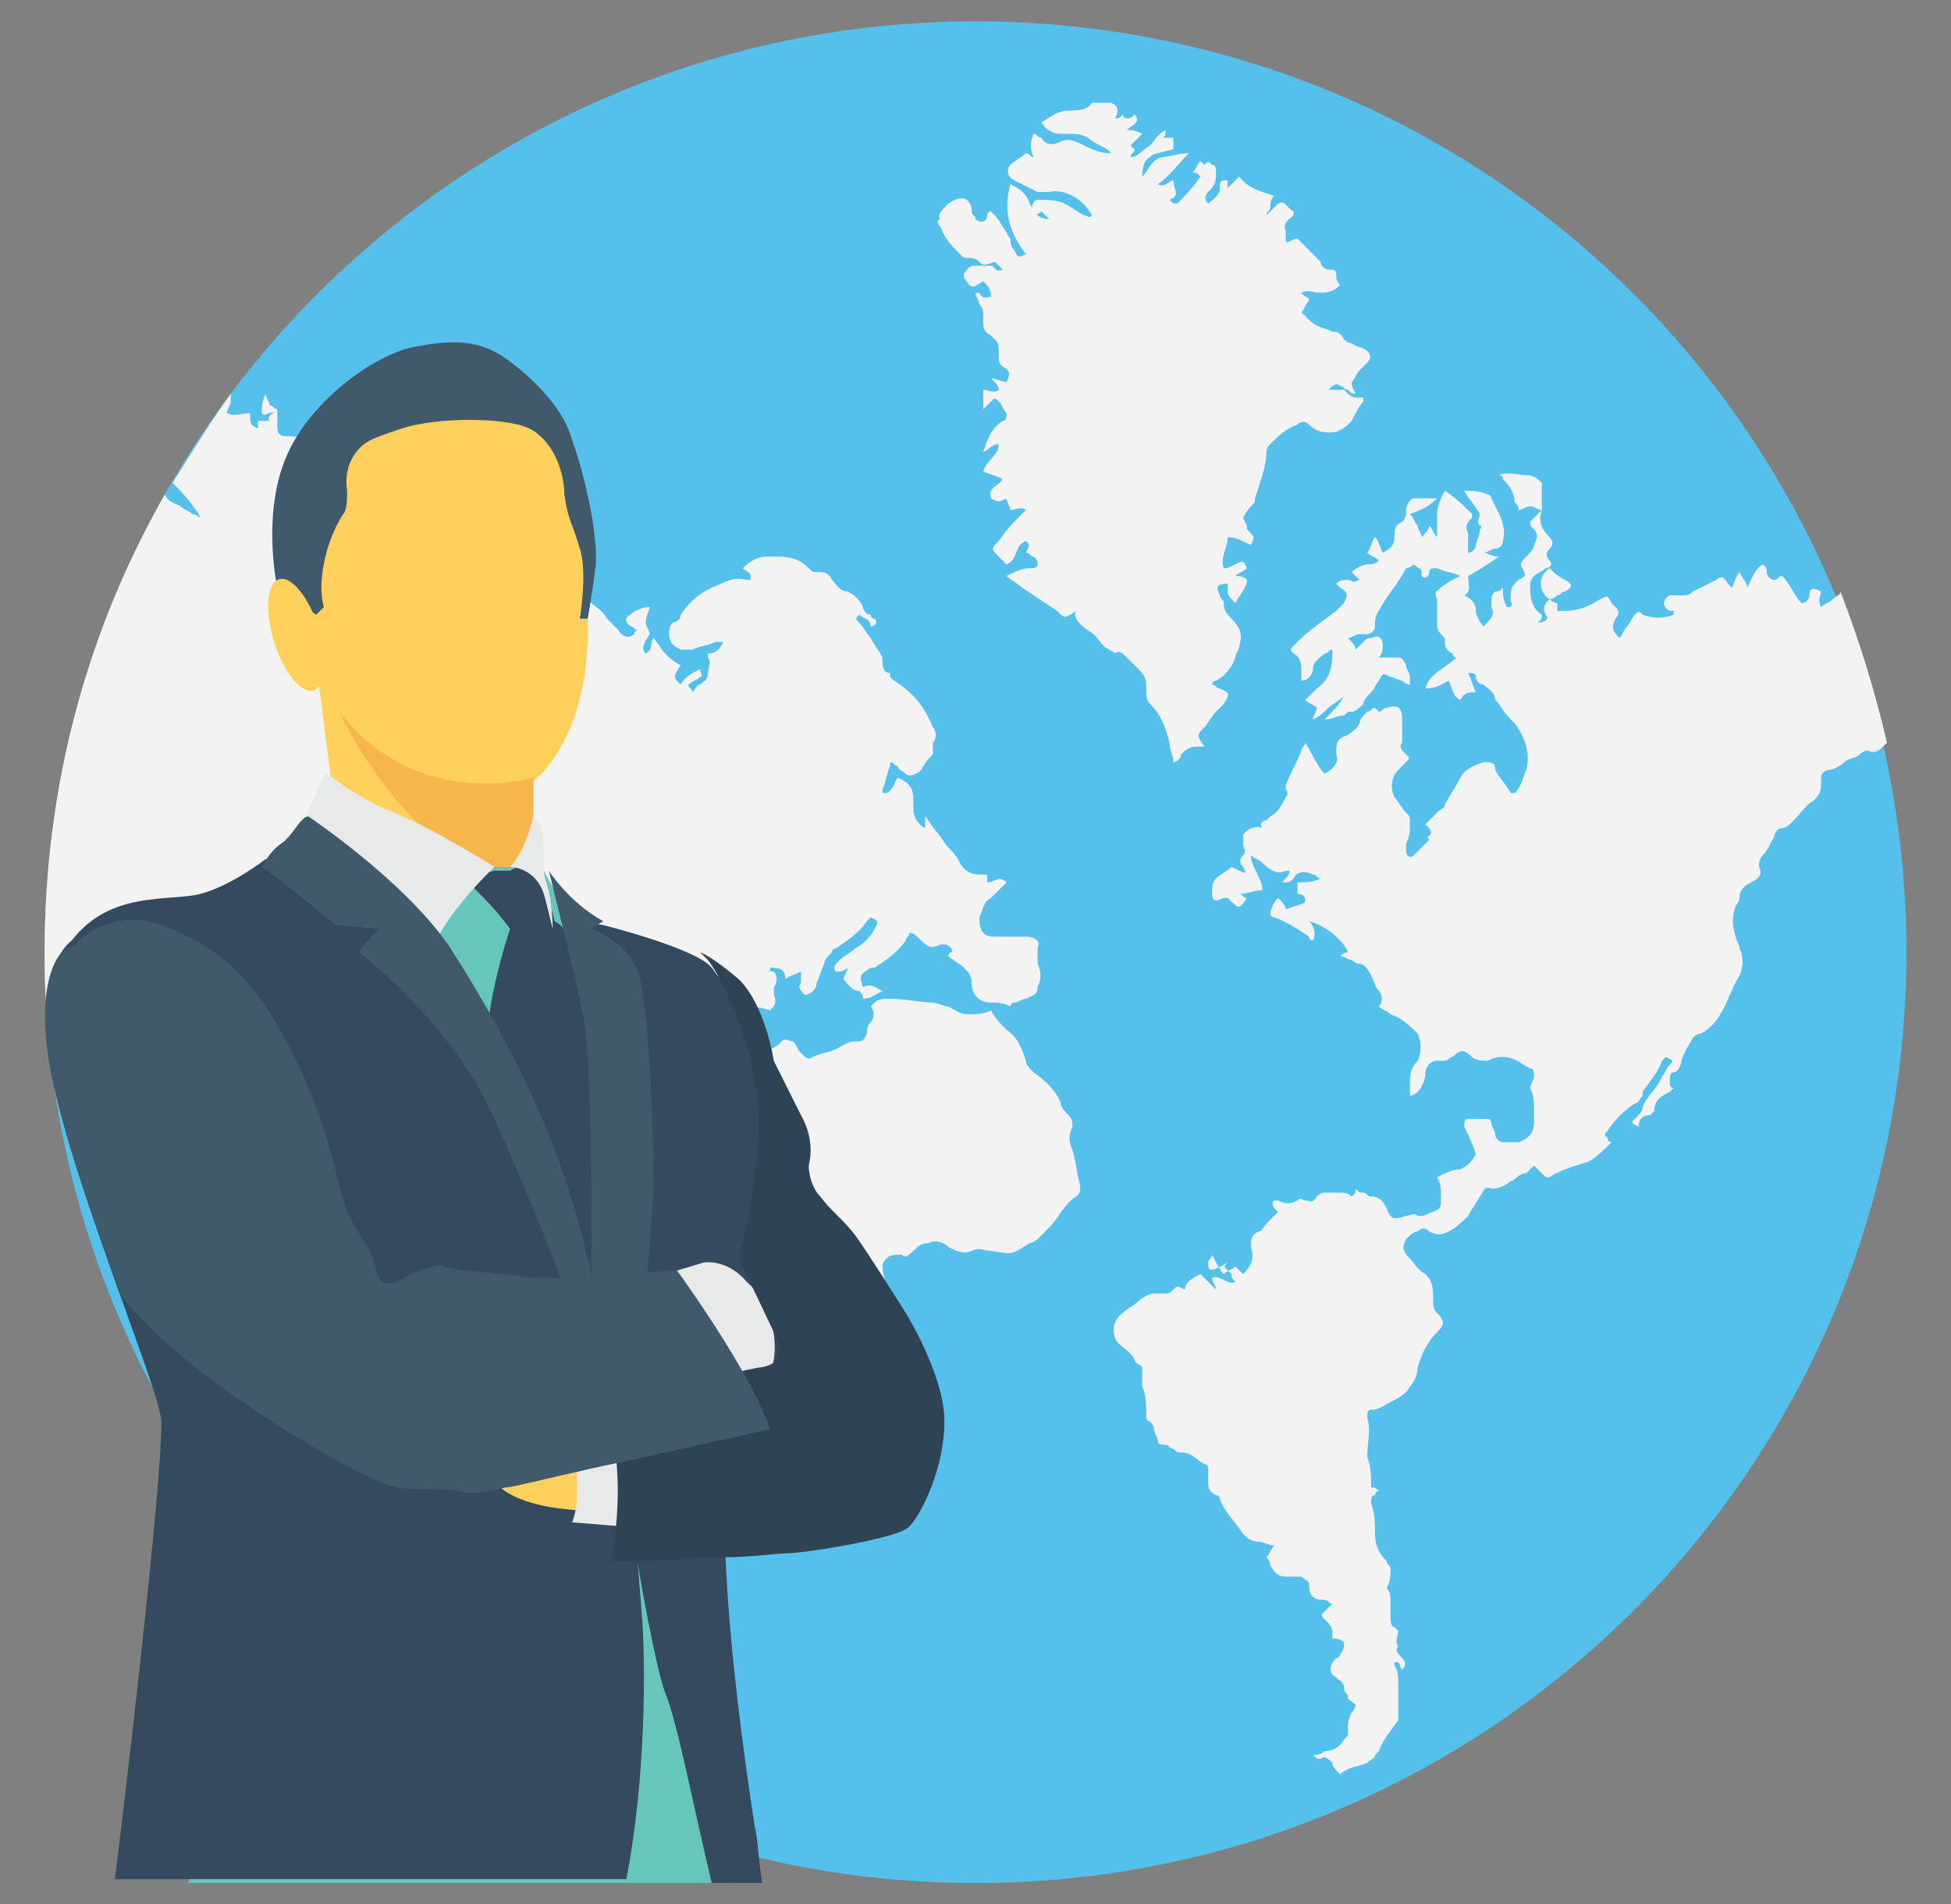 <svg width="42" height="41" viewBox="0 0 42 41" fill="none" xmlns="http://www.w3.org/2000/svg">
<rect x="0" y="0" width="42" height="41" fill="#808080" stroke="none"/>
<g clip-path="url(#clip0_328_1245)">
<path d="M21 40.54C32.068 40.54 41.04 31.568 41.04 20.5C41.04 9.432 32.068 0.46 21 0.46C9.932 0.46 0.96 9.432 0.96 20.5C0.96 31.568 9.932 40.54 21 40.54Z" fill="#55C0EB"/>
<path d="M3.548 10.647C3.632 10.814 3.715 10.814 3.883 10.898C3.966 10.981 4.049 10.981 4.133 11.065C4.133 11.065 4.217 11.065 4.3 11.148C4.3 11.065 4.216 10.981 4.216 10.981C4.049 10.731 3.882 10.564 3.715 10.396C4.133 9.729 4.55 9.061 4.968 8.476C4.968 8.56 4.968 8.56 4.968 8.643C4.968 8.726 4.884 8.81 4.884 8.894C5.051 8.977 5.218 8.894 5.385 8.894C5.385 9.144 5.385 9.144 5.552 9.228C5.552 9.144 5.552 9.061 5.552 9.061C5.552 9.061 5.719 9.061 5.803 9.061C5.719 8.977 5.886 8.894 5.97 8.81C5.886 8.894 5.803 8.894 5.803 8.894C5.719 8.894 5.719 8.977 5.636 8.894C5.636 8.81 5.636 8.643 5.719 8.476C5.719 8.56 5.803 8.643 5.803 8.727C5.887 8.727 5.887 8.81 5.97 8.81V8.977C5.97 9.061 5.97 9.061 5.97 9.144C5.97 9.311 5.97 9.395 6.22 9.395C6.304 9.395 6.471 9.395 6.554 9.478C6.638 9.478 6.638 9.478 6.721 9.562C6.888 9.729 7.055 9.896 7.222 10.063C7.306 10.146 7.306 10.23 7.222 10.313C7.139 10.397 7.139 10.48 7.055 10.564C7.055 10.647 7.055 10.731 7.055 10.731C7.139 10.814 7.222 10.731 7.222 10.731C7.306 10.647 7.389 10.647 7.473 10.731C7.64 10.731 7.807 10.814 7.89 10.814H7.974C7.974 10.981 7.974 11.065 7.974 11.148C7.974 11.232 7.974 11.315 7.89 11.399C7.807 11.482 7.723 11.566 7.64 11.649C7.723 11.733 7.807 11.649 7.89 11.566C8.224 11.482 8.475 11.315 8.642 11.148C8.725 11.232 8.809 11.315 8.809 11.399C8.809 11.482 8.809 11.566 8.976 11.649C8.976 11.566 8.976 11.482 8.892 11.399C8.809 11.232 8.892 11.148 8.976 10.981C8.976 11.065 9.059 11.148 9.059 11.232C9.059 11.315 9.059 11.399 9.143 11.482C9.31 11.733 9.393 11.983 9.143 12.234C9.143 12.317 9.226 12.401 9.226 12.401C9.226 12.568 9.226 12.651 9.143 12.818C9.059 12.818 8.976 12.902 8.892 12.902C8.976 12.902 9.059 12.985 9.143 12.985C9.059 13.069 8.976 13.152 8.976 13.236C9.059 13.319 9.059 13.403 9.143 13.486C9.143 13.653 9.143 13.737 9.31 13.737L9.393 13.82C9.477 13.904 9.727 13.987 9.894 13.82L9.978 13.737C9.811 13.737 9.727 13.737 9.56 13.653C9.477 13.653 9.477 13.57 9.394 13.57C9.31 13.403 9.227 13.152 9.31 12.985C9.31 12.902 9.31 12.818 9.31 12.735C9.394 12.651 9.394 12.484 9.394 12.401C9.31 12.234 9.394 12.067 9.394 11.9C9.394 11.816 9.394 11.649 9.394 11.566C9.31 11.399 9.31 11.232 9.394 11.065C9.477 11.065 9.477 11.065 9.56 11.065C9.477 10.898 9.56 10.814 9.644 10.814C9.728 10.898 9.811 10.981 9.895 11.065C9.895 11.065 9.978 11.148 9.978 11.232C9.978 11.399 10.062 11.482 10.062 11.649C10.062 11.733 10.145 11.899 10.229 11.983C10.312 12.067 10.396 12.15 10.396 12.15C10.396 12.317 10.312 12.4 10.312 12.484C10.312 12.568 10.229 12.651 10.145 12.735C10.062 12.735 10.062 12.818 10.062 12.818C9.978 12.902 9.895 12.985 9.978 13.152C10.145 13.069 10.229 12.985 10.395 12.985C10.479 12.902 10.562 12.902 10.562 12.818C10.646 12.651 10.813 12.568 10.896 12.568C10.98 12.568 11.063 12.568 11.147 12.484C11.314 12.484 11.397 12.401 11.481 12.317C11.481 12.317 11.481 12.317 11.565 12.234C11.648 12.401 11.648 12.401 11.565 12.484C11.481 12.568 11.398 12.651 11.398 12.735C11.314 12.818 11.314 12.902 11.314 13.069C11.481 13.069 11.481 12.985 11.565 12.818C11.565 12.902 11.648 12.902 11.648 12.985C11.815 12.985 11.899 12.985 12.066 12.902C12.149 12.818 12.149 12.902 12.232 12.985C12.232 12.985 12.232 13.069 12.149 13.069C12.316 13.152 12.316 13.319 12.566 13.236C12.399 13.152 12.316 13.069 12.399 12.902C12.566 12.902 12.65 12.902 12.733 12.985C12.817 13.069 12.984 13.152 13.068 13.319C13.151 13.403 13.235 13.486 13.318 13.57C13.402 13.737 13.569 13.737 13.652 13.653C13.652 13.653 13.652 13.57 13.736 13.57C13.652 13.57 13.652 13.486 13.569 13.486C13.485 13.403 13.402 13.319 13.569 13.236C13.652 13.152 13.819 13.069 13.986 13.069C13.986 13.152 13.902 13.236 13.902 13.403C13.902 13.486 13.986 13.57 13.986 13.653C13.819 13.904 13.819 13.987 13.902 14.071C14.069 13.987 13.986 13.82 14.069 13.737C14.153 13.82 14.236 13.987 14.32 14.071C14.403 14.154 14.487 14.238 14.654 14.321C14.487 14.572 14.487 14.572 14.654 14.739C14.738 14.572 14.905 14.488 15.072 14.405C15.072 14.488 15.155 14.572 15.072 14.572C14.988 14.655 14.905 14.655 14.821 14.739C14.821 14.822 14.905 14.822 14.905 14.905C14.988 14.822 14.988 14.739 15.072 14.739C15.155 14.655 15.239 14.655 15.239 14.488C15.239 14.405 15.322 14.238 15.239 14.154V14.07C15.405 14.07 15.489 13.987 15.572 13.82C15.489 13.82 15.489 13.82 15.405 13.82C15.239 13.903 15.072 13.903 14.905 13.987C14.821 13.987 14.738 13.987 14.654 13.987C14.487 13.903 14.403 13.82 14.403 13.653C14.403 13.569 14.403 13.486 14.487 13.402C14.571 13.402 14.654 13.319 14.654 13.236C14.821 12.985 14.988 12.818 15.322 12.651C15.572 12.567 15.739 12.4 16.073 12.484H16.157V12.4C16.157 12.317 16.073 12.317 15.99 12.233C16.157 12.066 16.324 11.983 16.491 11.983C16.575 11.983 16.658 11.983 16.658 11.983C16.909 11.983 17.159 11.983 17.41 12.233C17.493 12.317 17.493 12.317 17.576 12.317C17.744 12.317 17.827 12.317 17.91 12.484C17.994 12.568 18.078 12.735 18.244 12.735C18.412 12.818 18.495 12.902 18.579 13.069C18.579 13.152 18.662 13.236 18.745 13.236C18.745 13.319 18.829 13.319 18.829 13.319C18.913 13.402 18.829 13.486 18.745 13.486C18.745 13.319 18.579 13.319 18.495 13.236C18.412 13.319 18.412 13.319 18.495 13.402C18.579 13.486 18.662 13.653 18.745 13.736C18.829 13.903 18.913 13.987 18.996 14.154C18.996 14.321 18.996 14.488 19.163 14.488V14.572L19.247 14.655C19.664 14.905 19.915 15.24 20.082 15.657C20.165 15.741 20.165 15.908 20.082 15.991V16.075C20.082 16.158 20.082 16.242 20.082 16.242C19.998 16.325 19.915 16.409 19.831 16.576C19.747 16.659 19.581 16.743 19.497 16.659C19.413 16.576 19.33 16.576 19.33 16.492C19.247 16.492 19.247 16.409 19.163 16.409V16.492C19.08 16.659 19.08 16.826 18.996 16.993C18.996 17.077 18.996 17.077 19.08 17.077C19.247 16.993 19.247 16.826 19.33 16.743C19.664 16.91 19.664 16.993 19.664 17.411C19.664 17.578 19.748 17.745 19.915 17.828C19.915 17.745 19.915 17.661 19.915 17.578C19.998 17.661 20.082 17.828 20.165 17.912C20.249 17.995 20.332 18.162 20.416 18.246C20.499 18.329 20.583 18.413 20.666 18.58C20.75 18.747 20.917 18.83 21.084 18.83C21.167 18.83 21.167 18.83 21.251 18.83C21.251 18.914 21.251 18.997 21.251 18.997C21.418 18.997 21.501 18.83 21.668 18.997C21.585 19.081 21.418 19.248 21.334 19.331C21.167 19.415 21.167 19.582 21.084 19.749C21.084 19.832 21.084 19.999 21.167 20.083C21.251 20.166 21.334 20.166 21.418 20.166C21.668 20.166 21.835 20.166 22.086 20.166C22.253 20.166 22.42 20.25 22.336 20.417C22.336 20.5 22.336 20.667 22.336 20.751C22.42 20.918 22.42 21.085 22.336 21.252C22.336 21.419 22.253 21.419 22.086 21.502C22.002 21.502 21.919 21.586 21.835 21.586C21.752 21.586 21.752 21.669 21.752 21.669C21.585 21.586 21.501 21.586 21.334 21.586C21.084 21.586 20.917 21.419 20.917 21.168C20.917 21.001 20.833 20.918 20.75 20.834C20.666 20.751 20.499 20.667 20.416 20.584C20.416 20.584 20.416 20.5 20.499 20.5C20.499 20.417 20.416 20.333 20.332 20.333H20.248C20.081 20.417 19.998 20.417 19.831 20.25C19.747 20.166 19.664 20.083 19.581 20.083C19.581 20.166 19.497 20.166 19.497 20.25C19.33 20.5 19.079 20.667 18.829 20.834C18.829 20.834 18.829 20.834 18.745 20.834C18.495 21.001 18.495 21.001 18.578 21.252C18.745 21.168 18.829 21.252 18.996 21.335C18.829 21.419 18.745 21.502 18.578 21.502C18.578 21.419 18.578 21.419 18.495 21.335C18.328 21.335 18.244 21.168 18.161 21.085C18.161 21.001 18.244 20.918 18.244 20.834C18.161 20.918 18.078 20.918 17.994 20.918C17.91 20.834 17.994 20.751 18.078 20.667C18.161 20.584 18.328 20.5 18.412 20.417C18.578 20.333 18.745 20.166 18.829 19.999C18.913 19.832 18.913 19.832 18.745 19.749C18.745 19.749 18.745 19.749 18.662 19.832C18.495 20.083 18.244 20.25 17.994 20.417C17.994 20.417 17.91 20.417 17.91 20.5C17.827 20.584 17.744 20.667 17.744 20.751C17.66 20.918 17.66 21.001 17.576 21.168C17.576 21.335 17.41 21.419 17.326 21.419C17.242 21.335 17.159 21.252 17.242 21.168C17.242 21.085 17.242 21.001 17.242 20.918C17.076 21.001 16.992 21.001 16.908 21.085C16.908 20.834 16.741 20.834 16.574 20.834C16.574 20.918 16.574 20.918 16.658 20.918C16.741 21.001 16.741 21.168 16.658 21.252C16.658 21.252 16.658 21.335 16.658 21.419C16.741 21.586 16.658 21.669 16.574 21.753C16.324 21.669 16.157 21.669 15.906 21.586C15.823 21.586 15.739 21.586 15.656 21.586C15.572 21.669 15.489 21.669 15.405 21.586C15.322 21.586 15.239 21.502 15.239 21.586C15.239 21.669 15.239 21.753 15.239 21.753V21.836C15.155 22.17 15.155 22.337 15.155 22.504V22.588C15.322 22.755 15.405 22.755 15.572 22.671C15.656 22.588 15.739 22.588 15.823 22.671H15.906C16.241 22.671 16.491 22.671 16.741 22.505L16.825 22.421C16.909 22.337 16.992 22.421 17.076 22.421C17.159 22.505 17.159 22.588 17.242 22.671C17.326 22.755 17.409 22.838 17.493 22.755C17.66 22.671 17.827 22.671 17.994 22.588C18.161 22.505 18.244 22.421 18.411 22.421C18.578 22.421 18.578 22.421 18.662 22.254C18.662 22.171 18.662 22.087 18.745 22.003C18.829 21.92 18.829 21.753 18.745 21.669C18.912 21.503 18.912 21.503 19.163 21.503C19.497 21.503 19.831 21.586 20.081 21.586C20.165 21.586 20.332 21.67 20.415 21.67C20.582 21.753 20.666 21.837 20.833 21.837C21 21.837 21.167 21.837 21.334 21.753C21.417 21.92 21.584 22.087 21.668 22.171C21.918 22.337 22.002 22.588 22.085 22.838C22.085 22.922 22.169 23.006 22.252 23.089C22.503 23.256 22.753 23.506 22.837 23.757C22.837 23.84 22.92 23.924 23.004 24.008C23.087 24.091 23.087 24.174 23.087 24.258C23.004 24.425 23.004 24.592 23.087 24.759C23.171 25.009 23.171 25.26 23.254 25.511C23.254 25.677 23.254 25.677 23.171 25.761C23.004 25.845 22.92 26.012 22.837 26.095C22.753 26.262 22.586 26.429 22.419 26.596C22.336 26.68 22.252 26.763 22.169 26.763C21.751 27.014 21.835 27.014 21.334 26.93C21.167 26.93 21.083 26.846 20.916 26.93C20.749 27.014 20.582 26.93 20.415 26.846C20.332 26.763 20.165 26.679 19.998 26.763C19.831 26.763 19.747 26.846 19.664 26.93C19.58 27.013 19.497 27.097 19.413 27.013C19.246 27.013 19.163 27.013 19.079 27.097C19.079 27.097 18.996 27.18 18.996 27.264C18.996 27.431 19.079 27.598 19.079 27.765C19.163 28.015 19.163 28.015 18.912 28.182C18.912 28.182 18.829 28.182 18.829 28.266C18.745 28.349 18.662 28.433 18.578 28.516C18.495 28.683 18.495 28.767 18.411 28.934V29.017C18.411 29.101 18.411 29.184 18.328 29.268C18.244 29.518 18.244 29.518 18.411 29.685C18.495 29.769 18.495 29.769 18.495 29.852C18.578 30.019 18.578 30.186 18.578 30.353C18.578 30.437 18.578 30.52 18.495 30.52C18.328 30.604 18.244 30.771 18.244 31.021C18.244 31.021 18.244 31.105 18.161 31.105C18.077 31.188 18.077 31.272 18.077 31.355C18.077 31.606 18.077 31.773 17.994 32.023C17.91 32.19 17.827 32.441 17.66 32.608C17.576 32.775 17.493 32.858 17.576 33.025C17.576 33.276 17.326 33.443 17.159 33.359C16.908 33.276 16.658 33.192 16.407 33.192C16.073 33.109 15.739 32.942 15.572 32.608C15.489 32.441 15.322 32.274 15.238 32.023C15.238 31.94 15.155 31.856 15.155 31.773C15.155 31.689 15.071 31.606 14.988 31.606C14.904 31.606 14.904 31.522 14.821 31.439C14.737 31.355 14.737 31.188 14.737 31.105C14.737 31.021 14.737 31.021 14.737 30.938C14.821 30.771 14.821 30.771 14.737 30.687C14.57 30.52 14.403 30.437 14.236 30.27C14.153 30.186 14.069 30.103 14.069 30.019C14.069 29.852 13.986 29.685 13.986 29.518C13.986 29.435 13.986 29.268 14.069 29.184C14.153 29.017 14.236 28.85 14.153 28.683C14.153 28.6 14.153 28.6 14.153 28.516C14.236 28.349 14.153 28.182 13.986 28.015C13.652 27.681 13.318 27.264 12.9 26.93C12.817 26.846 12.733 26.763 12.65 26.679C12.483 26.429 12.399 26.095 12.316 25.761C12.483 25.677 12.483 25.677 12.733 25.761C12.984 25.761 13.151 25.844 13.401 25.844C13.652 25.844 13.652 25.844 13.735 25.677C13.819 25.51 13.902 25.343 13.986 25.176V25.093C13.986 24.926 14.069 24.926 14.153 24.842C14.403 24.759 14.487 24.592 14.57 24.425C14.57 24.341 14.654 24.258 14.654 24.174C14.821 23.757 14.988 23.339 15.238 22.922C15.238 22.922 15.238 22.922 15.238 22.838C15.155 22.922 15.155 22.922 15.071 23.005C15.071 22.922 15.071 22.838 14.988 22.755C14.904 22.838 14.904 22.838 14.904 22.922C14.821 23.256 14.654 23.59 14.403 23.84C14.32 24.007 14.236 24.091 14.236 24.258C14.236 24.341 14.236 24.425 14.153 24.508C14.069 24.592 14.069 24.592 13.986 24.675C13.819 24.842 13.652 25.009 13.568 25.26C13.568 25.26 13.568 25.343 13.485 25.343C13.401 25.51 13.401 25.51 13.235 25.51C13.068 25.51 12.9 25.427 12.817 25.343C12.399 25.176 12.066 24.926 11.732 24.759C11.565 24.675 11.481 24.592 11.314 24.508C11.314 24.425 11.314 24.424 11.398 24.341C11.314 24.341 11.23 24.341 11.147 24.341C11.063 24.174 11.063 24.091 10.98 23.924C11.147 23.84 11.23 23.757 11.314 23.673C11.398 23.673 11.481 23.59 11.481 23.506C11.481 23.423 11.565 23.339 11.648 23.339C11.732 23.506 11.899 23.59 12.149 23.59C12.232 23.59 12.316 23.59 12.316 23.423C12.316 23.339 12.316 23.256 12.316 23.172C12.483 23.172 12.566 23.089 12.65 23.005C12.733 22.922 12.817 22.755 12.817 22.671C12.817 22.588 12.817 22.588 12.9 22.504C12.817 22.421 12.733 22.504 12.65 22.588C12.399 22.755 12.232 22.838 11.982 23.005C11.815 23.089 11.732 23.172 11.565 23.005C11.481 23.089 11.398 23.172 11.398 23.256C11.314 23.339 11.314 23.339 11.231 23.339C10.98 23.339 10.73 23.423 10.479 23.339C10.312 23.339 10.145 23.339 9.978 23.506C9.895 23.59 9.728 23.757 9.644 23.84C9.561 24.007 9.477 24.007 9.31 24.007C9.227 24.007 9.227 24.007 9.143 24.007V24.091C9.143 24.341 9.143 24.592 9.06 24.842C9.06 24.926 8.976 25.009 8.976 25.009C8.893 25.093 8.809 25.176 8.809 25.26C8.726 25.51 8.642 25.677 8.559 25.928C8.559 26.011 8.475 26.095 8.475 26.095C8.308 26.011 8.141 25.928 8.141 25.761C8.141 25.594 8.057 25.343 8.057 25.176C8.057 25.093 8.057 25.009 7.891 24.926C7.807 24.926 7.807 24.842 7.807 24.842C7.64 24.926 7.306 24.675 6.972 24.341C6.888 24.341 6.888 24.258 6.805 24.258C6.638 24.258 6.471 24.258 6.304 24.258C6.304 24.341 6.22 24.425 6.22 24.508C6.22 24.592 6.137 24.675 6.053 24.759C5.97 24.842 5.887 25.009 5.97 25.176C5.97 25.26 5.97 25.343 5.886 25.427C5.803 25.51 5.719 25.343 5.719 25.343C5.636 25.259 5.552 25.176 5.469 25.176C5.469 25.26 5.469 25.26 5.469 25.26C5.552 25.427 5.469 25.51 5.469 25.677C5.469 25.761 5.469 25.844 5.469 25.927C5.469 25.927 5.469 26.011 5.469 26.095C5.385 26.178 5.385 26.262 5.469 26.345C5.469 26.428 5.469 26.512 5.469 26.512C5.302 26.679 5.135 26.93 4.968 27.18C4.968 27.264 4.884 27.264 4.884 27.347C5.051 27.18 5.218 27.096 5.302 27.013C5.469 26.929 5.636 26.846 5.803 26.846C5.719 26.93 5.636 27.013 5.636 27.18C5.636 27.264 5.636 27.347 5.469 27.347C5.302 27.347 5.302 27.43 5.385 27.514C5.469 27.681 5.385 27.764 5.302 27.848C5.218 27.931 5.135 27.931 5.051 28.015C5.051 27.848 5.218 27.764 5.218 27.597C5.135 27.681 5.135 27.681 5.051 27.764C4.884 27.931 4.717 28.098 4.55 28.349C4.216 28.766 3.882 28.683 4.049 28.349V28.266C3.882 28.182 3.799 28.266 3.715 28.349C3.799 28.182 3.966 28.099 4.133 28.099C4.216 28.099 4.3 28.099 4.3 28.015C4.383 27.931 4.55 27.848 4.634 27.681C4.717 27.598 4.801 27.514 4.717 27.43C4.634 27.43 4.55 27.43 4.467 27.514C4.467 27.347 4.467 27.264 4.467 27.097C4.467 27.013 4.467 26.93 4.55 26.93C4.634 26.93 4.634 26.846 4.717 26.846C4.884 26.763 5.051 26.596 5.135 26.429C5.135 26.345 5.135 26.345 5.051 26.262L4.968 26.178C5.218 26.011 5.218 26.011 5.135 25.844C4.884 25.761 4.717 25.844 4.634 26.011L4.55 26.095C4.467 26.178 4.383 26.262 4.467 26.429C4.049 26.262 3.799 26.011 3.548 25.677C3.715 25.343 3.966 25.009 4.3 24.842C4.133 24.675 4.049 24.592 3.966 24.425C3.882 24.341 3.799 24.258 3.632 24.341H3.548C3.465 24.341 3.381 24.258 3.298 24.258C3.047 24.258 2.88 24.174 2.63 24.007C2.379 23.924 2.212 23.673 2.045 23.506C1.962 23.339 1.878 23.172 1.795 23.089C1.711 23.005 1.711 22.838 1.711 22.755C1.711 22.755 1.711 22.671 1.795 22.671L1.879 22.587C1.962 22.421 2.045 22.253 2.129 22.003C2.129 22.003 2.129 22.003 2.129 21.919C2.045 21.836 1.962 21.836 1.879 21.753C1.795 21.669 1.795 21.669 1.795 21.585C1.795 21.502 1.879 21.502 1.962 21.502C2.045 21.502 2.129 21.585 2.212 21.585C2.129 21.419 2.212 21.335 2.296 21.335C2.296 21.335 2.38 21.335 2.38 21.252C2.045 21.168 1.879 20.918 1.628 20.834C1.628 21.001 1.795 21.001 1.795 21.168C1.628 21.168 1.461 21.001 1.294 21.084C1.294 21.335 1.294 21.335 1.127 21.585C1.127 21.669 1.043 21.753 1.043 21.836C1.043 21.919 1.043 21.919 1.043 22.003C0.96 21.419 0.96 21.001 0.96 20.5C0.96 16.91 1.878 13.57 3.548 10.647Z" fill="#F3F3F3"/>
<path d="M40.205 16.158C40.205 16.158 40.121 16.158 40.038 16.241C39.954 16.325 39.787 16.325 39.703 16.409C39.62 16.492 39.453 16.576 39.37 16.576C39.286 16.576 39.203 16.659 39.203 16.742C39.203 16.826 39.203 16.826 39.203 16.909C39.203 17.076 39.119 17.16 39.036 17.243C38.869 17.327 38.785 17.494 38.618 17.661C38.535 17.744 38.451 17.828 38.368 17.828C38.284 17.828 38.201 17.911 38.201 17.995C38.117 18.162 38.034 18.329 37.95 18.412C37.867 18.496 37.867 18.579 37.867 18.663C37.95 18.83 37.867 18.913 37.7 18.997C37.533 19.08 37.449 19.164 37.449 19.331C37.449 19.414 37.366 19.498 37.366 19.498C37.282 19.748 37.282 19.915 37.366 20.166C37.366 20.249 37.449 20.333 37.449 20.416C37.533 20.583 37.533 20.834 37.449 21.001C37.282 21.251 37.199 21.585 37.032 21.836C36.948 22.003 36.781 22.17 36.614 22.253C36.531 22.253 36.447 22.337 36.447 22.337C36.364 22.504 36.28 22.587 36.197 22.838C36.197 22.921 36.113 23.088 36.03 23.088C35.946 23.088 35.946 23.172 35.946 23.339C35.946 23.339 35.946 23.422 36.03 23.422C36.03 23.422 36.03 23.422 35.946 23.506C35.779 23.59 35.612 23.673 35.612 23.923L35.529 24.007C35.362 24.007 35.278 24.09 35.278 24.258C35.111 24.174 35.111 24.174 35.194 24.09C35.278 24.007 35.361 23.924 35.361 23.84C35.445 23.59 35.696 23.423 35.779 23.172C35.862 23.088 35.862 23.005 35.946 22.922C36.029 22.838 36.029 22.838 35.862 22.755L35.779 22.838C35.695 23.089 35.528 23.256 35.361 23.506C35.361 23.506 35.361 23.506 35.361 23.59C35.278 23.673 35.278 23.757 35.194 23.757C34.944 23.924 34.777 24.091 34.61 24.341C34.526 24.425 34.526 24.425 34.61 24.508C34.61 24.508 34.61 24.592 34.694 24.592C34.526 24.759 34.359 24.926 34.193 25.009C33.942 25.093 33.608 25.176 33.357 25.343H33.274C33.191 25.26 33.107 25.176 33.024 25.093C32.94 25.176 32.94 25.176 32.857 25.26C32.69 25.26 32.606 25.427 32.523 25.427C32.439 25.51 32.272 25.593 32.105 25.593C31.938 25.51 31.938 25.677 31.855 25.761C31.771 25.927 31.688 26.011 31.604 26.178C31.437 26.345 31.354 26.428 31.187 26.512C31.02 26.596 30.936 26.596 30.769 26.512C30.686 26.428 30.602 26.428 30.519 26.512C30.435 26.512 30.352 26.596 30.268 26.679C30.185 26.846 30.185 26.93 30.352 27.096C30.435 27.18 30.519 27.347 30.686 27.43C30.853 27.598 30.853 27.765 30.853 28.015C30.853 28.099 30.853 28.182 30.936 28.265C31.103 28.433 31.103 28.516 30.936 28.683C30.686 28.933 30.602 29.184 30.519 29.434C30.519 29.602 30.435 29.768 30.352 29.852C30.268 30.019 30.101 30.102 29.934 30.186C29.767 30.27 29.684 30.353 29.517 30.353C29.433 30.353 29.433 30.436 29.433 30.52C29.517 30.77 29.433 31.105 29.433 31.355C29.517 31.605 29.517 31.772 29.517 32.023C29.6 32.023 29.6 32.023 29.684 32.106C29.6 32.106 29.6 32.19 29.6 32.19C29.517 32.19 29.517 32.273 29.517 32.357C29.6 32.608 29.6 32.774 29.6 33.025C29.6 33.275 29.684 33.442 29.851 33.609C29.851 33.693 29.934 33.693 29.934 33.776C29.934 33.943 29.934 34.027 29.851 34.194C29.934 34.277 29.934 34.361 29.934 34.528C29.934 34.611 29.934 34.695 29.934 34.778C29.934 34.862 29.934 35.029 30.018 35.029L30.101 35.112C30.101 35.196 30.018 35.363 30.101 35.447C30.018 35.53 30.101 35.614 30.185 35.697C30.268 35.781 30.268 35.864 30.185 35.947C30.101 35.864 30.185 35.781 30.018 35.781C30.018 35.864 30.018 35.864 30.018 35.864C30.101 35.948 30.101 36.114 30.101 36.282C30.101 36.365 30.101 36.365 30.101 36.449C30.101 36.615 30.101 36.782 30.101 36.95C30.101 36.95 30.101 36.95 30.101 37.033C29.934 37.283 29.767 37.45 29.684 37.701L29.6 37.785C29.6 37.868 29.517 37.868 29.433 37.952C29.267 38.035 29.016 38.035 28.849 38.202C28.765 38.118 28.682 38.035 28.682 37.952C28.598 37.868 28.515 37.785 28.431 37.868C28.348 37.868 28.348 37.868 28.265 37.784C28.348 37.784 28.431 37.784 28.515 37.701C28.682 37.701 28.849 37.617 28.932 37.45C29.016 37.367 29.016 37.367 29.016 37.283C29.016 37.117 29.016 37.033 29.099 36.866C29.099 36.866 29.183 36.782 29.183 36.699C29.099 36.615 29.016 36.615 29.016 36.532C29.016 36.449 28.933 36.449 28.933 36.365C28.933 36.198 28.849 36.198 28.765 36.114C28.599 36.031 28.599 35.864 28.765 35.697C28.765 35.697 28.849 35.697 28.849 35.614C28.933 35.53 28.933 35.447 28.933 35.363C28.849 35.279 28.766 35.279 28.682 35.279C28.682 35.029 28.682 35.029 28.515 34.862C28.432 34.779 28.432 34.779 28.515 34.695C28.599 34.611 28.599 34.611 28.682 34.528C28.599 34.528 28.599 34.445 28.515 34.445C28.265 34.445 28.181 34.361 28.181 34.111C28.181 34.027 28.098 34.027 28.014 33.944C27.931 33.944 27.764 33.944 27.68 33.944C27.513 33.944 27.43 33.86 27.346 33.693C27.346 33.609 27.262 33.526 27.262 33.526C27.346 33.443 27.346 33.359 27.43 33.276C27.346 33.276 27.179 33.192 27.096 33.192C26.928 33.192 26.845 33.108 26.762 33.025C26.595 32.775 26.344 32.524 26.261 32.274C26.261 32.274 26.261 32.19 26.177 32.19C26.01 32.106 26.01 32.023 26.01 31.856C26.01 31.773 26.01 31.689 26.01 31.689C26.01 31.605 26.01 31.522 25.926 31.522C25.759 31.439 25.675 31.272 25.425 31.272C25.341 31.272 25.341 31.272 25.258 31.188C25.174 31.188 25.174 31.105 25.091 31.105C25.008 31.105 24.924 31.105 24.924 31.021C24.924 30.938 24.841 30.854 24.841 30.77C24.841 30.687 24.757 30.604 24.757 30.604C24.674 30.604 24.674 30.52 24.674 30.437C24.674 30.27 24.674 30.019 24.59 29.852C24.59 29.685 24.59 29.518 24.59 29.435C24.506 29.351 24.423 29.351 24.423 29.268C24.34 29.101 24.172 29.017 24.089 28.934C23.922 28.767 23.922 28.433 24.172 28.266C24.256 28.182 24.423 28.099 24.507 28.015C24.59 27.932 24.757 27.848 24.841 27.848C24.924 27.848 25.008 27.848 25.091 27.848C25.175 27.848 25.175 27.848 25.258 27.765C25.341 27.681 25.342 27.681 25.509 27.765C25.509 27.598 25.675 27.514 25.843 27.431C25.926 27.514 26.093 27.681 26.177 27.765C26.177 27.681 26.093 27.598 26.093 27.514C26.26 27.431 26.427 27.681 26.594 27.598C26.511 27.514 26.511 27.514 26.511 27.431L26.427 27.347C26.343 27.264 26.343 27.264 26.427 27.18C26.01 27.431 26.01 27.347 26.01 27.18C26.01 27.097 26.093 27.097 26.093 27.013C26.177 27.18 26.26 27.347 26.344 27.431C26.427 27.347 26.511 27.347 26.594 27.264C26.678 27.347 26.678 27.347 26.761 27.431C26.928 27.264 27.012 27.097 26.928 26.846C26.928 26.679 26.928 26.596 27.095 26.512C27.178 26.512 27.178 26.429 27.262 26.345C27.345 26.262 27.429 26.178 27.512 26.095C27.429 26.011 27.346 25.928 27.429 25.844C27.429 25.844 27.429 25.844 27.512 25.844C27.68 25.928 27.763 25.928 27.93 25.844C28.014 25.761 28.014 25.844 28.097 25.844C28.18 25.844 28.264 25.928 28.347 25.761C28.347 25.761 28.431 25.677 28.514 25.677C28.598 25.677 28.765 25.677 28.848 25.677C28.932 25.677 29.015 25.677 29.099 25.761C29.183 25.677 29.183 25.677 29.183 25.594C29.266 25.677 29.266 25.677 29.349 25.677C29.433 25.677 29.433 25.761 29.516 25.761C29.683 25.761 29.767 25.844 29.85 26.011C29.934 26.262 30.017 26.262 30.268 26.178C30.351 26.178 30.435 26.095 30.518 26.178H30.602C30.686 26.178 30.769 26.095 30.852 26.095C31.02 26.011 31.02 26.011 31.02 25.761C31.02 25.593 31.02 25.51 30.936 25.343C31.103 25.259 31.27 25.176 31.437 25.176C31.604 25.093 31.688 25.009 31.771 24.842C31.688 24.591 31.604 24.425 31.521 24.258C31.521 24.174 31.521 24.09 31.604 24.09C31.771 24.09 31.855 24.09 32.022 24.09C32.105 24.09 32.105 24.174 32.105 24.174C32.105 24.258 32.189 24.341 32.189 24.425C32.189 24.508 32.272 24.591 32.356 24.591C32.439 24.591 32.606 24.591 32.69 24.591C32.94 24.508 33.024 24.341 33.024 24.174C33.024 24.09 33.024 24.007 33.024 23.924C33.024 23.757 33.024 23.59 32.94 23.423C32.94 23.339 33.024 23.256 33.024 23.172C33.024 23.088 33.024 23.005 32.94 23.005C32.773 22.922 32.606 22.755 32.356 22.755C32.272 22.755 32.189 22.755 32.022 22.838C31.938 22.838 31.771 22.838 31.688 22.755C31.521 22.588 31.437 22.588 31.27 22.755C31.186 22.755 31.186 22.838 31.103 22.838C31.02 22.838 30.936 22.838 30.936 22.838C30.769 22.838 30.686 23.005 30.686 23.089C30.686 23.256 30.602 23.423 30.519 23.506C30.519 23.506 30.435 23.59 30.352 23.59C30.352 23.506 30.352 23.423 30.352 23.339C30.352 23.172 30.352 23.005 30.519 22.838C30.602 22.671 30.602 22.421 30.519 22.254C30.352 22.087 30.185 21.92 29.934 21.836C29.851 21.753 29.767 21.753 29.684 21.669C29.767 21.586 29.767 21.419 29.684 21.335C29.6 21.252 29.6 21.168 29.517 21.001C29.433 20.834 29.35 20.751 29.266 20.751C29.183 20.751 29.099 20.667 29.099 20.667C29.016 20.667 28.932 20.584 28.849 20.584C28.932 20.5 29.016 20.5 29.016 20.5C28.932 20.25 28.515 19.916 28.18 19.832C28.264 19.916 28.348 20.082 28.264 20.25C28.264 20.25 28.18 20.25 28.18 20.166C27.93 19.999 27.68 19.832 27.429 19.748C27.429 19.748 27.346 19.748 27.346 19.665C27.346 19.581 27.429 19.415 27.512 19.331C27.596 19.415 27.68 19.498 27.68 19.581C27.846 19.498 28.014 19.498 28.097 19.415C28.097 19.331 28.097 19.247 27.93 19.247V18.997C28.097 18.997 28.264 18.997 28.431 18.913C28.347 18.913 28.347 18.83 28.264 18.83C28.097 18.746 27.93 18.746 27.846 18.913C27.763 18.997 27.763 18.997 27.596 18.997C27.68 18.913 27.763 18.83 27.763 18.747C27.763 18.747 27.763 18.747 27.68 18.747C27.512 18.83 27.345 18.747 27.178 18.579C27.095 18.496 27.012 18.496 26.928 18.413C26.928 18.663 27.178 18.914 27.178 19.164C27.012 19.164 26.844 19.248 26.677 19.248C26.761 19.248 26.761 19.331 26.844 19.331C26.677 19.582 26.677 19.582 26.427 19.331C26.427 19.331 26.427 19.331 26.343 19.331C26.177 19.415 26.093 19.415 26.093 19.248C26.093 19.081 26.093 18.997 26.177 18.914C26.26 18.83 26.427 18.747 26.511 18.663C26.845 18.83 26.845 18.83 26.761 18.663C26.677 18.579 26.677 18.496 26.761 18.413C26.845 18.329 26.761 18.246 26.761 18.162C26.761 18.162 26.761 18.078 26.761 17.995C26.761 17.912 27.012 17.745 27.178 17.828C27.095 17.745 27.178 17.661 27.262 17.661L27.346 17.578C27.512 17.494 27.596 17.327 27.68 17.16C27.763 17.077 27.68 16.993 27.68 16.993V16.91C27.763 16.659 27.93 16.409 28.014 16.158C28.014 16.075 28.097 16.075 28.097 15.991C28.264 16.242 28.348 16.492 28.515 16.659C28.681 16.576 28.849 16.409 28.765 16.242C28.765 15.991 28.765 15.908 29.016 15.824C29.099 15.741 29.183 15.741 29.266 15.574C29.266 15.49 29.35 15.407 29.433 15.323C29.517 15.323 29.517 15.24 29.6 15.24L29.683 15.323C29.767 15.323 29.767 15.24 29.851 15.24C30.101 15.156 30.184 15.24 30.184 15.49C30.184 15.574 30.184 15.657 30.184 15.741C30.184 15.824 30.184 15.908 30.184 15.991C30.101 16.075 30.184 16.158 30.268 16.242C30.352 16.325 30.352 16.325 30.268 16.409C30.184 16.492 30.184 16.492 30.101 16.576C29.934 16.743 29.934 16.993 30.018 17.16C30.101 17.244 30.184 17.411 30.268 17.494C30.352 17.578 30.352 17.578 30.352 17.745C30.352 17.912 30.352 17.995 30.268 18.162C30.268 18.246 30.268 18.329 30.268 18.329C30.268 18.413 30.352 18.496 30.435 18.413L30.519 18.329C30.602 18.246 30.686 18.162 30.769 18.079C30.769 18.079 30.686 17.995 30.769 17.995C30.853 17.912 30.769 17.828 30.686 17.745C30.769 17.661 30.852 17.578 30.936 17.494C31.02 17.411 31.103 17.411 31.103 17.327C31.186 17.16 31.354 16.91 31.437 16.743C31.521 16.576 31.688 16.492 31.938 16.409C32.105 16.409 32.188 16.409 32.188 16.576C32.272 16.742 32.439 16.91 32.523 17.076C32.523 17.076 32.523 17.076 32.606 17.076C32.773 16.91 32.773 16.742 32.857 16.576C32.94 16.241 32.857 15.908 32.606 15.573C32.523 15.49 32.356 15.323 32.272 15.156L32.188 15.072C32.188 14.906 32.022 14.822 31.938 14.739C31.855 14.739 31.771 14.655 31.771 14.572C31.771 14.488 31.688 14.488 31.604 14.488C31.688 14.655 31.688 14.739 31.771 14.905C31.604 14.905 31.521 14.905 31.437 15.072C31.27 14.989 31.27 14.822 31.186 14.655C31.02 14.739 30.936 14.822 30.686 14.822C30.769 14.488 31.103 14.405 31.354 14.154C31.354 14.154 31.27 14.154 31.27 14.07C31.103 13.987 31.103 13.903 31.103 13.82C31.103 13.736 31.103 13.736 31.02 13.653C30.936 13.569 30.936 13.486 30.936 13.402C30.936 13.236 30.936 13.069 30.936 12.902C30.852 12.735 30.936 12.735 31.02 12.651C31.103 12.568 31.27 12.484 31.437 12.4C31.27 12.317 31.103 12.317 30.936 12.233C30.852 12.233 30.769 12.233 30.769 12.317C30.769 12.401 30.686 12.484 30.602 12.401V12.317C30.602 12.233 30.518 12.233 30.435 12.15C30.435 12.15 30.352 12.234 30.268 12.234C30.101 12.568 29.851 12.818 29.683 13.152C29.6 13.236 29.6 13.403 29.6 13.486C29.6 13.57 29.517 13.653 29.433 13.653C29.349 13.653 29.349 13.653 29.266 13.653C29.183 13.653 29.099 13.737 29.016 13.737C29.099 13.82 29.183 13.904 29.183 13.987C29.266 13.904 29.266 13.904 29.349 13.82C29.433 13.737 29.433 13.737 29.517 13.737C29.683 13.653 29.767 13.737 29.767 13.904C29.767 13.987 29.767 14.07 29.683 14.154H29.767C29.851 14.154 29.934 14.154 30.018 14.154C30.184 14.154 30.184 14.154 30.268 14.321C30.268 14.405 30.352 14.488 30.352 14.572C30.352 14.572 30.352 14.655 30.352 14.739C30.268 14.739 30.185 14.655 30.185 14.655C30.101 14.655 30.018 14.572 29.934 14.572C29.767 14.488 29.767 14.488 29.684 14.655C29.6 14.739 29.6 14.822 29.517 14.905C29.433 14.989 29.35 15.072 29.35 15.156C29.266 15.239 29.183 15.323 29.099 15.323C29.016 15.323 29.016 15.323 28.932 15.406C28.765 15.406 28.682 15.49 28.515 15.49C28.682 15.323 28.849 15.156 28.932 14.989C28.849 15.072 28.682 15.156 28.598 15.239C28.515 15.323 28.431 15.406 28.264 15.49C28.264 15.406 28.348 15.323 28.348 15.239C28.264 15.156 28.181 15.156 28.097 15.072C28.181 14.989 28.264 14.906 28.348 14.822C28.598 14.655 28.682 14.405 28.682 14.07V13.987C28.598 13.987 28.598 14.07 28.515 14.07C28.431 14.154 28.264 14.238 28.264 14.405C28.264 14.488 28.181 14.655 28.014 14.655C28.014 14.572 28.014 14.488 28.014 14.488C28.014 14.321 28.014 14.154 27.847 14.071C27.763 13.987 27.763 13.987 27.847 13.904L27.93 13.82C28.181 13.57 28.431 13.403 28.765 13.152C28.849 13.069 28.849 13.069 28.932 12.985C29.016 12.818 29.016 12.735 28.849 12.651L28.765 12.568C28.849 12.484 28.932 12.484 29.016 12.484C29.099 12.484 29.099 12.568 29.266 12.484L29.183 12.401L29.099 12.317C29.183 12.233 29.35 12.15 29.433 12.15C29.517 12.15 29.6 12.15 29.684 12.066C29.6 11.983 29.517 11.983 29.433 11.9C29.517 11.816 29.517 11.649 29.6 11.566C29.684 11.649 29.684 11.732 29.767 11.9C29.934 11.816 30.018 11.733 30.018 11.566C30.018 11.399 30.018 11.315 30.185 11.232C30.185 11.232 30.268 11.148 30.268 11.065V10.981C30.268 10.898 30.352 10.73 30.435 10.73C30.602 10.73 30.769 10.73 30.936 10.73C30.769 10.898 30.602 10.981 30.352 11.065C30.435 11.148 30.435 11.232 30.519 11.315C30.519 11.399 30.602 11.482 30.602 11.566C30.686 11.482 30.769 11.399 30.769 11.315C30.853 11.399 30.853 11.482 30.936 11.566C30.936 11.399 30.936 11.232 30.936 11.065C30.936 10.898 31.02 10.73 31.103 10.563C31.354 10.73 31.52 10.898 31.688 11.065V11.148C31.604 11.232 31.521 11.315 31.604 11.482V11.566C31.604 11.649 31.604 11.816 31.604 11.9C31.688 11.9 31.771 11.816 31.771 11.733C31.771 11.649 31.855 11.566 31.855 11.399C31.855 11.399 31.938 11.315 31.855 11.315C31.771 11.232 31.855 11.148 31.855 11.065C31.771 10.898 31.604 10.731 31.52 10.564C31.688 10.564 31.855 10.564 32.022 10.647C32.022 10.647 32.105 10.647 32.105 10.731C32.272 11.065 32.439 11.315 32.355 11.649C32.355 11.733 32.272 11.816 32.188 11.816C32.105 11.816 32.022 11.9 31.938 11.9C32.022 11.9 32.105 11.983 32.272 11.983C32.022 12.15 31.771 12.317 31.604 12.401C31.604 12.568 31.688 12.735 31.521 12.818C31.688 12.902 31.771 12.985 31.771 13.152C31.771 13.236 31.855 13.403 31.938 13.486C32.105 13.319 32.188 13.236 32.105 13.069V12.985C32.105 12.818 32.105 12.818 32.188 12.735C32.272 12.735 32.272 12.735 32.355 12.651C32.355 12.818 32.355 12.902 32.439 13.069C32.606 13.069 32.523 12.985 32.523 12.902C32.523 12.651 32.523 12.651 32.69 12.484C32.856 12.4 32.856 12.4 32.773 12.233C32.69 12.15 32.773 12.066 32.857 11.983C32.94 11.899 33.024 11.816 33.024 11.732C33.107 11.566 33.107 11.482 33.024 11.399C32.94 11.315 32.94 11.315 32.94 11.232C33.024 11.148 33.107 11.065 33.191 10.981C33.107 10.981 33.024 10.898 32.94 10.898C32.856 10.898 32.773 10.981 32.69 10.981C32.69 10.898 32.69 10.898 32.606 10.814C32.606 10.647 32.523 10.48 32.355 10.313C32.355 10.313 32.355 10.229 32.272 10.229C32.439 10.146 32.69 10.229 32.856 10.229C33.023 10.229 33.107 10.313 33.191 10.396C33.191 10.48 33.191 10.647 33.191 10.73C33.191 10.814 33.191 10.898 33.191 10.981C33.107 11.232 33.191 11.399 33.358 11.566C33.441 11.649 33.441 11.732 33.358 11.816C33.274 11.9 33.274 11.983 33.358 12.066C33.441 12.15 33.358 12.233 33.274 12.233C33.191 12.317 33.107 12.317 33.023 12.4C33.023 12.4 32.94 12.484 32.94 12.568C32.94 12.818 32.94 13.069 33.191 13.235C33.191 13.319 33.191 13.319 33.107 13.402C33.274 13.402 33.357 13.319 33.274 13.235C33.19 13.069 33.274 12.985 33.357 12.901C33.107 12.734 33.107 12.4 33.357 12.233C33.441 12.317 33.524 12.4 33.691 12.484C33.858 12.568 33.858 12.651 33.691 12.734C33.608 12.734 33.608 12.818 33.525 12.818C33.525 12.818 33.441 12.902 33.358 12.902C33.441 12.985 33.525 12.985 33.525 12.985C33.525 13.069 33.525 13.069 33.525 13.152C33.608 13.152 33.691 13.152 33.691 13.152C33.942 13.152 34.193 13.069 34.443 12.902C34.61 12.818 34.61 12.818 34.694 12.985C34.694 12.985 34.694 12.985 34.777 13.069C34.861 13.152 34.861 13.236 34.777 13.319C34.694 13.486 34.694 13.569 34.861 13.736C34.944 13.653 34.944 13.569 35.028 13.486C35.111 13.402 35.111 13.319 35.194 13.236C35.278 13.152 35.278 13.152 35.361 13.236C35.612 13.319 35.779 13.319 36.029 13.236C36.029 13.236 36.029 13.236 36.029 13.152C36.029 13.152 36.029 13.152 35.946 13.152C35.779 13.069 35.779 12.902 35.946 12.818C36.029 12.818 36.113 12.818 36.197 12.818C36.28 12.818 36.363 12.818 36.447 12.734C36.614 12.651 36.781 12.568 36.948 12.484C37.032 12.4 37.115 12.4 37.199 12.568L37.282 12.651C37.365 12.484 37.365 12.4 37.449 12.317C37.532 12.484 37.616 12.568 37.616 12.651C37.7 12.484 37.783 12.233 37.95 12.15C38.033 12.233 38.033 12.233 38.033 12.317C38.033 12.4 38.117 12.484 38.2 12.484C38.284 12.484 38.284 12.4 38.367 12.4C38.534 12.567 38.618 12.818 38.785 12.985C38.868 12.985 38.952 12.901 38.952 12.818C38.952 12.651 39.035 12.651 39.202 12.734C39.202 12.818 39.119 12.901 39.202 13.069C39.286 12.985 39.369 12.985 39.453 12.902C39.536 12.818 39.62 12.818 39.62 12.735C40.037 13.82 40.371 14.905 40.622 15.991C40.455 16.158 40.372 16.241 40.205 16.158Z" fill="#F3F3F3"/>
<path d="M23.171 13.152C23.171 13.069 23.171 13.069 23.171 13.152C22.92 13.319 22.92 13.319 22.753 13.152C22.503 12.985 22.252 12.818 22.002 12.651C21.918 12.567 21.751 12.484 21.668 12.4C21.834 12.317 22.002 12.233 22.169 12.233C22.252 12.233 22.335 12.233 22.335 12.15C22.335 12.066 22.335 12.066 22.252 11.983C22.168 11.983 22.168 11.899 22.085 11.899C22.169 11.732 22.169 11.732 22.085 11.649C21.834 11.732 21.918 12.066 21.668 12.15C21.584 12.066 21.584 12.066 21.5 11.983C21.334 11.816 21.334 11.816 21.5 11.649C21.668 11.398 21.835 11.232 22.002 11.064L22.085 10.981C22.002 10.897 21.835 10.981 21.751 10.981C21.751 10.897 21.668 10.814 21.668 10.73C21.5 10.814 21.5 10.814 21.334 10.73C21.25 10.48 21.5 10.48 21.584 10.313C21.417 10.229 21.334 10.229 21.166 10.146C21.25 9.895 21.5 9.812 21.5 9.561C21.334 9.561 21.25 9.728 21.166 9.728C21.25 9.478 21.334 9.227 21.584 9.06C21.668 9.06 21.668 8.977 21.668 8.893C21.584 8.81 21.584 8.726 21.5 8.643C21.417 8.559 21.417 8.559 21.334 8.643C21.25 8.726 21.25 8.726 21.167 8.81V8.392C21.25 8.392 21.417 8.476 21.501 8.392C21.501 8.309 21.417 8.225 21.334 8.142C21.417 8.142 21.584 8.225 21.668 8.225C21.751 8.058 21.751 7.975 21.584 7.891C21.501 7.808 21.501 7.808 21.501 7.641V7.557C21.501 7.474 21.501 7.39 21.417 7.307L21.334 7.223C21.167 7.14 21.167 7.056 21.167 6.889V6.806C21.167 6.722 21.167 6.639 21.083 6.555C21.083 6.472 21 6.388 21 6.305H21.083C21.167 6.472 21.25 6.388 21.334 6.388C21.334 6.221 21.25 6.138 21.167 6.054C20.916 6.221 20.916 6.221 20.749 5.971V5.887C20.833 5.804 20.833 5.72 21 5.72C21.083 5.72 21.167 5.72 21.334 5.72C21.417 5.72 21.417 5.887 21.584 5.804C21.501 5.72 21.417 5.637 21.417 5.637C21.167 5.72 21.167 5.72 21.083 5.637C21 5.553 20.916 5.553 20.833 5.553C20.749 5.553 20.749 5.553 20.666 5.47C20.499 5.303 20.332 5.136 20.248 4.885C20.165 4.802 20.165 4.718 20.248 4.718C20.165 4.635 20.248 4.551 20.415 4.384C20.666 4.217 20.833 4.217 20.916 4.468V4.551C20.916 4.635 21 4.635 21 4.718C21.083 4.802 21.25 4.802 21.25 4.635C21.25 4.635 21.25 4.551 21.334 4.551C21.417 4.635 21.501 4.718 21.584 4.885C21.668 4.969 21.668 5.052 21.751 5.136C21.751 5.219 21.751 5.303 21.835 5.386C21.918 5.553 21.918 5.553 22.085 5.47C21.751 5.052 21.584 4.551 21.751 3.967C21.918 4.05 22.085 4.134 22.169 4.384C22.252 4.551 22.336 4.718 22.586 4.718C22.503 4.635 22.503 4.635 22.419 4.551C22.336 4.635 22.252 4.635 22.252 4.551C22.169 4.468 22.252 4.301 22.336 4.301C22.503 4.301 22.753 4.301 22.92 4.384C23.087 4.468 23.171 4.551 23.338 4.635C23.421 4.635 23.421 4.718 23.505 4.635C23.338 4.301 22.92 4.05 22.586 4.134C22.503 4.134 22.419 4.134 22.336 4.134C22.169 4.05 22.002 3.967 21.835 3.883C21.668 3.8 21.668 3.633 21.751 3.549C21.835 3.466 22.002 3.382 22.085 3.299C22.169 3.299 22.169 3.382 22.252 3.382C22.169 3.215 22.169 3.048 22.252 2.881C22.336 2.881 22.336 2.965 22.419 2.965C22.503 3.132 22.67 3.132 22.837 3.048C23.004 2.965 23.171 3.048 23.338 3.132C23.505 3.215 23.672 3.299 23.922 3.299L23.839 3.215C23.672 3.132 23.505 3.048 23.421 2.965C23.254 2.881 23.171 2.881 23.004 2.881C22.92 2.881 22.837 2.881 22.837 2.881C22.67 2.881 22.503 2.798 22.419 2.631C22.586 2.547 22.753 2.38 23.004 2.38C23.171 2.38 23.421 2.38 23.505 2.213H23.922C24.089 2.297 24.089 2.38 24.006 2.547C24.089 2.547 24.089 2.547 24.173 2.464C24.173 2.464 24.173 2.547 24.256 2.547C24.34 2.547 24.34 2.547 24.423 2.464C24.59 2.631 24.34 2.714 24.256 2.798C24.34 2.798 24.423 2.798 24.59 2.881C24.34 3.132 24.34 3.132 24.34 3.132L24.423 3.215C24.423 3.299 24.34 3.299 24.34 3.382C24.507 3.382 24.59 3.215 24.757 3.132C24.841 3.048 24.924 2.881 25.091 2.798C25.091 2.881 25.091 2.965 25.008 2.965C25.091 2.965 25.175 2.965 25.258 2.965C25.258 3.048 25.258 3.132 25.258 3.215C24.924 3.299 24.841 3.299 24.757 3.382C24.59 3.466 24.59 3.716 24.59 3.8C24.757 3.633 24.757 3.466 25.008 3.382C25.174 3.382 25.342 3.299 25.592 3.299C25.342 3.549 25.175 3.8 24.924 3.967C25.091 4.05 25.175 3.883 25.258 3.883C25.258 4.05 25.425 4.217 25.175 4.301C25.258 4.384 25.258 4.384 25.342 4.384C25.509 4.217 25.676 4.05 25.843 3.8C25.759 3.716 25.759 3.716 25.675 3.716C25.759 3.633 25.759 3.549 25.843 3.466L25.926 3.549C26.009 3.466 26.009 3.466 26.093 3.549C26.177 3.549 26.177 3.633 26.177 3.716C26.177 3.883 26.177 3.967 26.009 4.134C25.926 4.217 25.926 4.301 26.009 4.384C26.093 4.301 26.26 4.217 26.26 4.05C26.26 3.967 26.26 3.883 26.344 3.883C26.344 3.883 26.344 3.883 26.427 3.883C26.427 3.967 26.427 3.967 26.427 4.05C26.511 3.967 26.594 3.883 26.678 3.8C26.845 4.05 27.179 4.134 27.429 4.217C27.346 4.301 27.346 4.384 27.346 4.468C27.346 4.551 27.262 4.551 27.262 4.635C27.346 4.551 27.429 4.468 27.512 4.384C27.68 4.301 27.68 4.468 27.847 4.551V4.635C27.763 4.718 27.596 4.802 27.68 4.969V5.052C27.68 5.052 27.68 5.136 27.68 5.219C27.763 5.219 27.847 5.136 27.93 5.136C28.097 5.303 28.264 5.47 28.431 5.637C28.431 5.72 28.515 5.804 28.598 5.804C28.682 5.804 28.765 5.804 28.765 5.887C28.765 5.971 28.765 6.054 28.849 6.138C28.682 6.305 28.515 6.305 28.431 6.305C28.264 6.305 28.181 6.221 28.014 6.305L28.097 6.388C28.097 6.388 28.181 6.388 28.181 6.472C28.097 6.555 28.097 6.639 28.014 6.722C28.097 6.806 28.181 6.889 28.181 6.889C28.348 7.056 28.515 7.056 28.682 7.14C28.765 7.14 28.849 7.14 28.932 7.307C28.932 7.307 29.016 7.39 29.099 7.39C29.183 7.474 29.35 7.474 29.433 7.557C29.517 7.641 29.517 7.724 29.433 7.808C29.35 7.891 29.35 7.891 29.266 7.975C29.183 8.058 29.183 8.142 29.099 8.225C29.099 8.309 29.099 8.309 29.183 8.476C29.099 8.476 29.099 8.476 29.016 8.392C28.932 8.392 28.932 8.309 28.849 8.309C28.765 8.225 28.682 8.309 28.598 8.392C28.765 8.392 28.849 8.392 28.932 8.392C29.016 8.476 29.099 8.559 29.183 8.559H29.266H29.35C29.35 8.643 29.35 8.643 29.35 8.643C29.266 8.726 29.183 8.893 29.099 9.06L29.016 9.144C28.932 9.227 28.765 9.311 28.682 9.311C28.515 9.311 28.348 9.311 28.181 9.144C28.097 9.06 28.014 9.06 27.93 9.144C27.68 9.227 27.513 9.394 27.346 9.561C27.346 9.561 27.262 9.645 27.262 9.728C27.262 9.979 27.179 10.229 27.095 10.48C27.095 10.563 27.012 10.647 27.012 10.814C26.928 10.897 26.845 10.981 26.761 11.148C26.845 11.315 26.845 11.315 26.845 11.398C27.012 11.565 27.012 11.565 26.928 11.732C26.761 11.649 26.594 11.565 26.427 11.565C26.427 11.816 26.26 11.983 26.344 12.233C26.427 12.233 26.427 12.233 26.594 12.15C26.761 12.066 26.761 12.066 26.845 12.233C26.761 12.317 26.678 12.317 26.594 12.4C26.678 12.4 26.761 12.4 26.845 12.484C26.845 12.651 26.678 12.818 26.594 12.985C26.511 12.901 26.427 12.818 26.427 12.734V12.651V12.567C26.177 12.567 26.177 12.651 26.26 12.818C26.26 12.901 26.344 12.901 26.344 12.985C26.344 13.152 26.427 13.235 26.511 13.319C26.678 13.486 26.761 13.653 26.678 13.903C26.678 13.987 26.594 14.07 26.594 14.154C26.511 14.404 26.344 14.571 26.177 14.655C26.177 14.655 26.093 14.655 26.093 14.738C26.177 14.738 26.177 14.822 26.26 14.822C26.427 14.905 26.511 14.905 26.344 15.156C26.26 15.239 26.26 15.239 26.177 15.323C26.093 15.406 26.01 15.573 25.926 15.657C25.759 15.824 25.759 15.824 25.926 16.074C25.843 16.074 25.843 16.074 25.759 16.074C25.592 16.074 25.509 16.158 25.425 16.241C25.425 16.325 25.342 16.408 25.258 16.408C25.258 16.241 25.175 16.158 25.175 15.991C25.091 15.657 25.008 15.406 24.757 15.156C24.674 15.072 24.674 14.989 24.674 14.822C24.674 14.655 24.674 14.571 24.507 14.404C24.423 14.321 24.34 14.237 24.256 14.154C24.173 14.07 24.089 13.987 24.006 14.07C23.922 13.987 23.839 13.987 23.755 13.903C23.672 13.82 23.588 13.653 23.421 13.569C23.171 13.402 23.087 13.236 23.171 13.152Z" fill="#F3F3F3"/>
<path d="M15.906 21.419L15.071 20.667H14.57L14.988 28.767L17.409 27.681C17.493 27.598 16.574 22.17 15.906 21.419Z" fill="#344A5E"/>
<path d="M16.074 30.604C16.858 30.604 17.493 29.706 17.493 28.599C17.493 27.493 16.858 26.596 16.074 26.596C15.29 26.596 14.654 27.493 14.654 28.599C14.654 29.706 15.29 30.604 16.074 30.604Z" fill="#344A5E"/>
<path d="M4.05 40.54L5.97 34.612L14.07 33.777C14.07 33.777 14.821 36.198 15.74 40.54H4.05Z" fill="#66C6B9"/>
<path d="M16.241 39.288C16.324 39.621 16.324 40.039 16.408 40.54H15.322C14.905 38.786 14.571 37.033 14.32 36.449C13.903 35.279 13.068 29.518 13.068 29.518C13.068 29.518 13.318 22.922 12.901 21.502C12.567 20.082 12.483 19.832 12.483 19.832L12.984 19.916C12.984 19.916 14.988 20.417 15.322 20.834C15.656 21.252 16.491 23.005 16.491 24.508C16.408 26.011 15.74 28.599 15.656 31.105C15.406 33.609 15.99 37.617 16.241 39.288Z" fill="#344A5E"/>
<path d="M16.241 30.102C16.241 30.102 16.575 29.768 16.658 29.267C16.742 28.767 16.575 28.015 16.074 27.598C15.656 27.096 15.155 27.18 15.155 27.18L14.32 27.43L16.241 30.102Z" fill="#E8EAE9"/>
<path d="M6.805 14.238L7.139 16.909L11.481 20.333V16.826C11.481 16.826 12.733 15.907 12.65 13.319C12.65 13.319 12.817 11.816 12.483 10.814C12.149 9.812 11.898 8.81 10.98 8.476C10.145 8.142 7.64 8.81 7.055 9.311C6.554 9.728 5.97 13.069 6.805 14.238Z" fill="#FFD15C"/>
<path d="M6.972 13.069L6.805 13.235L5.97 12.651C5.97 12.651 5.636 11.148 6.137 9.895C6.638 8.643 8.058 7.641 8.893 7.474C9.728 7.307 10.312 7.307 10.897 7.724C11.481 8.142 12.149 8.81 12.316 9.478C12.567 10.146 12.901 11.566 12.817 12.233C12.734 12.901 12.65 13.319 12.65 13.319H12.483C12.483 13.319 12.65 12.317 12.483 11.816C12.316 11.231 12.233 11.231 12.149 10.647C12.149 10.146 11.899 9.478 11.398 9.228C10.897 8.977 9.394 8.977 8.642 9.228C8.392 9.311 8.141 9.395 7.974 9.478C7.64 9.645 7.39 10.062 7.473 10.563C7.473 10.73 7.473 10.981 7.39 11.065C7.056 11.566 6.805 12.484 6.972 13.069Z" fill="#415A6B"/>
<path d="M5.9 13.816C6.105 14.476 6.485 14.945 6.749 14.863C7.014 14.781 7.062 14.179 6.857 13.519C6.652 12.858 6.271 12.389 6.007 12.471C5.743 12.553 5.695 13.155 5.9 13.816Z" fill="#FFD15C"/>
<path d="M11.481 16.743V19.415C8.558 18.246 7.306 15.323 7.306 15.323C8.976 17.494 11.481 16.743 11.481 16.743Z" fill="#F7B64C"/>
<path d="M11.481 18.329L10.98 18.663H10.646L8.392 18.997L11.481 26.095L13.318 30.353L13.151 21.419L11.481 18.329Z" fill="#66C6B9"/>
<path d="M10.981 19.999C10.981 19.999 10.313 21.919 10.48 23.255C10.563 24.591 12.651 28.683 12.651 28.683L13.736 25.343L13.152 21.335L12.066 19.915L11.148 19.331L10.981 19.999Z" fill="#344A5E"/>
<path d="M9.979 18.913C9.979 18.913 10.563 19.414 10.98 19.999C10.98 19.999 11.482 19.665 11.982 19.999C11.982 19.999 11.732 18.913 11.565 18.746C11.398 18.496 10.98 18.746 10.98 18.746H10.646L9.979 18.913Z" fill="#344A5E"/>
<path d="M7.056 16.659C7.056 16.659 7.64 17.16 8.475 17.494C9.31 17.828 10.646 18.663 10.646 18.663C10.646 18.663 9.31 19.916 9.227 20.75C9.143 21.586 9.143 21.586 9.143 21.586L6.388 17.828C6.722 17.494 6.972 16.492 7.056 16.659Z" fill="#E8EAE9"/>
<path d="M2.463 40.54C2.964 36.532 3.548 31.105 3.465 30.52C3.298 29.602 1.878 26.262 1.21 23.59C0.542 20.918 1.544 20.25 1.544 20.25C2.379 19.164 3.632 19.415 4.3 19.248C4.968 19.081 5.719 18.496 5.719 18.496L7.89 18.747C7.89 18.747 10.646 22.17 11.397 23.924C12.149 25.677 13.568 31.522 13.568 31.522C13.568 31.522 13.652 32.775 13.819 34.779C13.902 35.864 13.902 38.286 13.485 40.457H2.463V40.54Z" fill="#344A5E"/>
<path d="M12.901 32.524C12.901 32.524 10.396 32.608 10.48 31.355C10.563 30.102 12.15 30.102 12.15 30.102L13.736 31.105L12.901 32.524Z" fill="#FFD15C"/>
<path d="M12.316 30.77C12.316 30.77 12.567 32.19 12.316 32.775L15.406 33.025L15.072 30.52L12.316 30.77Z" fill="#E8EAE9"/>
<path d="M13.15 33.61C13.15 33.61 13.318 33.61 13.652 33.61C14.152 33.61 14.904 33.526 15.572 33.526C16.157 33.526 16.741 33.443 16.908 33.443C17.326 33.443 19.413 33.108 19.58 32.858C19.831 32.608 20.331 31.605 20.331 30.604C20.331 29.602 19.497 28.265 19.497 28.265C19.497 28.265 18.661 26.93 18.411 26.596C18.16 26.262 17.91 26.095 17.659 25.761C17.409 25.51 17.409 25.093 17.409 25.093C17.409 25.093 17.576 24.591 17.242 24.007C16.908 23.339 16.657 22.838 16.657 22.838C16.657 22.838 16.491 21.669 15.906 21.084C15.321 20.584 15.071 20.5 15.071 20.5C15.154 20.584 15.154 20.584 15.238 20.667C15.572 21.084 16.407 22.838 16.323 24.341C16.323 25.092 16.156 26.011 15.906 27.096C15.906 27.096 16.657 28.683 16.741 28.85C16.825 29.1 16.825 29.351 16.407 29.434C16.323 29.434 15.989 29.518 15.572 29.601C14.737 29.768 13.568 29.852 13.067 29.936C12.9 29.936 12.816 29.936 12.816 29.936C13.652 31.355 13.15 33.61 13.15 33.61Z" fill="#2E4454"/>
<path d="M13.151 30.436C12.483 28.516 11.063 24.842 10.395 23.589C9.477 21.836 7.723 20.5 7.723 20.5L8.141 19.999L7.222 19.915C7.222 19.915 5.803 18.746 5.636 18.663C5.636 18.663 5.803 18.329 6.053 18.162C6.304 17.995 6.471 17.577 6.638 17.577C6.638 17.577 8.642 18.913 9.644 20.333C10.562 21.752 11.648 23.673 12.316 25.844C12.733 27.263 13.151 29.267 13.401 30.52H13.151V30.436Z" fill="#415A6B"/>
<path d="M11.482 17.578C11.482 17.578 11.315 18.329 10.98 18.663C10.98 18.663 11.565 18.663 11.732 19.331C11.899 19.999 11.899 19.999 11.899 19.999C11.899 19.999 11.899 19.331 11.732 18.914C11.648 18.58 11.816 17.745 11.482 17.578Z" fill="#E8EAE9"/>
<path d="M13.318 30.52C13.068 29.267 12.65 27.347 12.734 26.846C12.734 26.095 12.734 22.838 12.567 21.92C12.4 21.084 11.815 18.747 11.815 18.747C11.815 18.747 12.233 19.415 12.984 19.832L12.734 19.999C12.734 19.999 13.485 20.25 13.736 20.918C13.986 21.669 14.07 24.591 14.07 25.427C14.07 26.011 13.819 28.85 13.652 30.437H13.318V30.52Z" fill="#415A6B"/>
<path d="M1.211 23.589C1.545 25.009 2.129 26.595 2.63 27.931C4.05 29.685 7.056 31.355 7.557 31.605C8.058 31.856 8.225 31.939 8.559 32.023C8.893 32.106 9.561 32.023 9.895 32.106C10.229 32.19 10.479 32.106 10.897 32.023C11.064 32.023 12.316 31.689 13.569 31.438C15.072 31.104 16.575 30.77 16.575 30.77C16.157 29.518 14.571 27.347 14.571 27.347C14.571 27.347 13.402 27.43 12.483 27.514C12.066 27.514 11.648 27.514 11.481 27.514C10.98 27.43 9.644 27.347 9.561 27.263C9.394 27.18 8.809 27.43 8.559 27.597C8.308 27.681 8.141 27.681 8.058 27.18C7.891 26.679 7.557 26.428 7.39 25.844C7.223 25.343 6.972 23.589 5.72 21.669C5.052 20.667 4.217 20.166 3.465 19.916C2.797 19.665 2.046 19.832 1.545 20.416C1.461 20.249 0.543 20.917 1.211 23.589Z" fill="#415A6B"/>
</g>
<defs>
<clipPath id="clip0_328_1245">
<rect width="40.08" height="40.08" fill="white" transform="translate(0.96 0.46)"/>
</clipPath>
</defs>
</svg>
